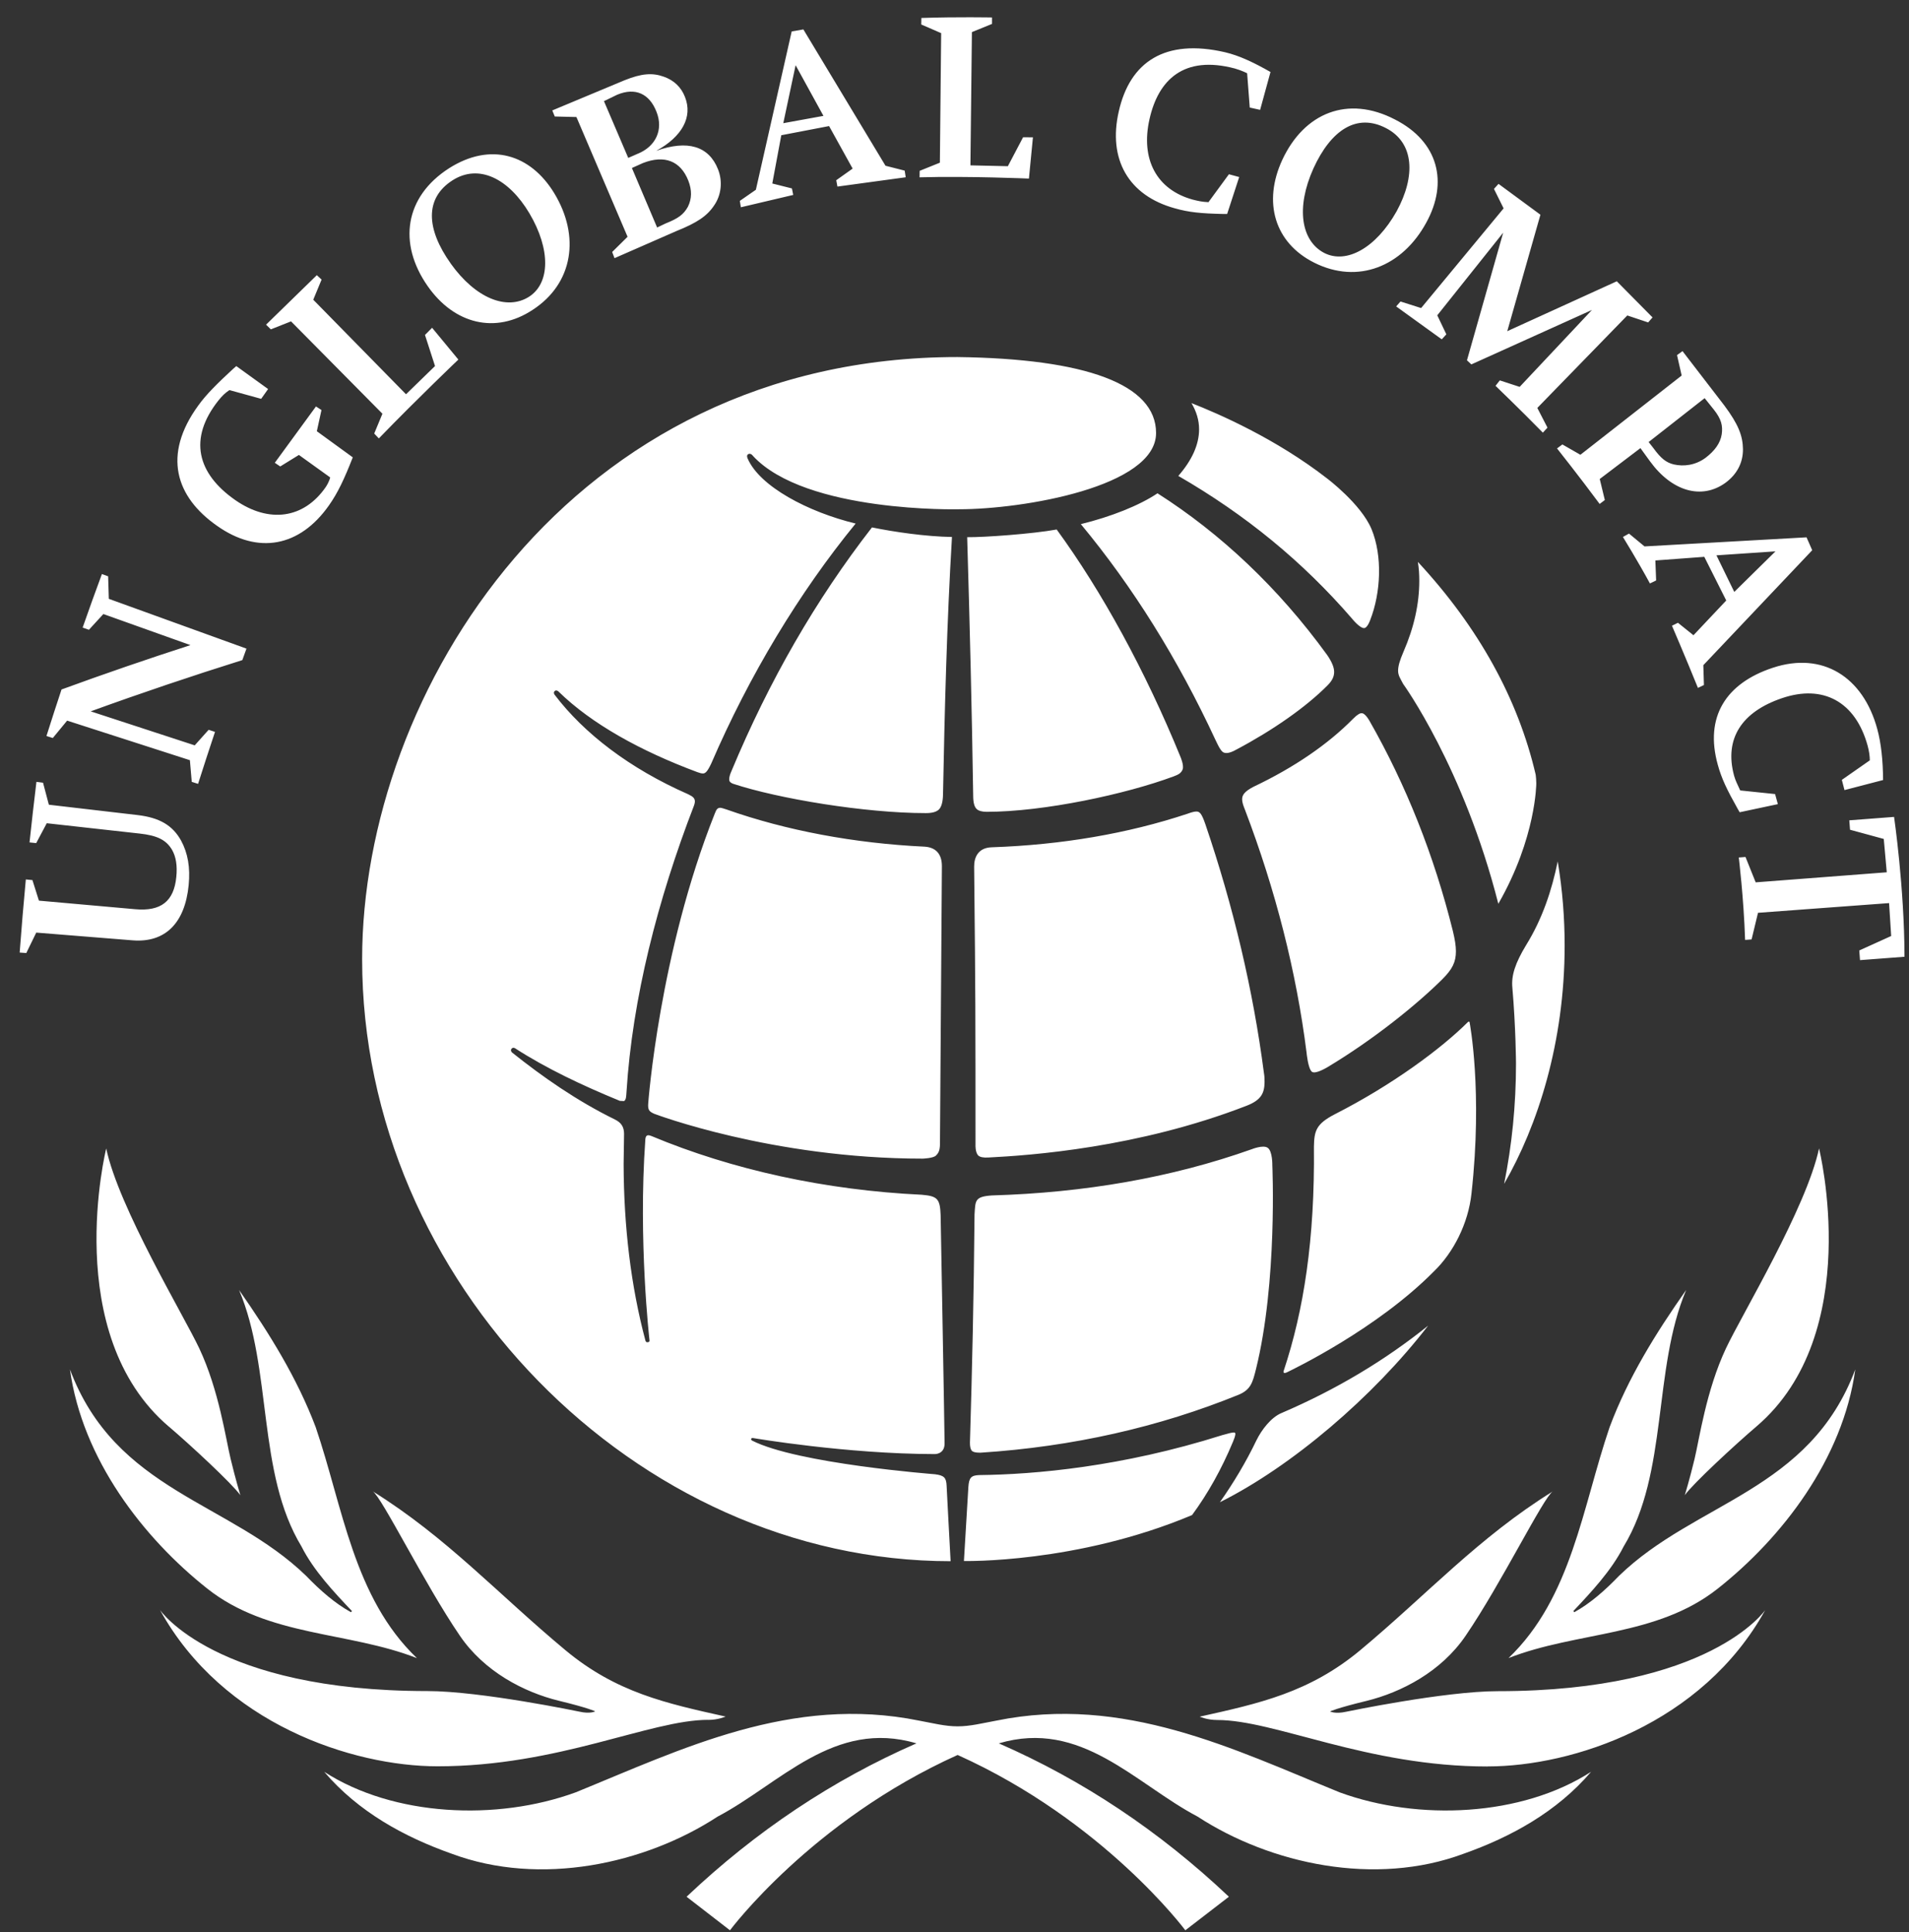 <svg width="83" height="84" viewBox="0 0 83 84" fill="none" xmlns="http://www.w3.org/2000/svg">
<rect x="0" y="0" width="83" height="84" fill="#333333" stroke="none"/>
<path d="M57.036 46.594C56.87 46.453 56.808 45.773 56.808 45.773C56.364 42.245 55.458 38.695 54.131 35.21C54.056 35.026 54.006 34.879 54.006 34.751C54.006 34.572 54.097 34.416 54.496 34.208C56.276 33.362 57.734 32.361 58.834 31.246C59.009 31.067 59.141 30.997 59.207 31.009H59.217C59.284 31.009 59.4 31.099 59.534 31.324C61.136 34.127 62.356 37.206 63.168 40.478C63.255 40.837 63.301 41.119 63.301 41.36C63.301 41.831 63.142 42.141 62.713 42.57C61.63 43.648 59.742 45.184 57.714 46.398C57.672 46.421 57.181 46.719 57.036 46.593M55.319 50.665C55.319 50.665 55.332 50.043 55.114 49.9C54.916 49.764 54.42 49.965 54.42 49.965C50.935 51.204 47.129 51.856 43.127 51.973C42.37 52.024 42.412 52.2 42.371 52.796C42.341 56.318 42.264 59.643 42.173 62.657C42.173 62.657 42.149 62.965 42.257 63.079C42.353 63.173 42.651 63.156 42.651 63.156C46.629 62.898 50.401 62.045 53.866 60.633C54.379 60.413 54.462 60.11 54.606 59.532C55.547 55.742 55.319 50.666 55.319 50.666M53.772 32.58C55.339 31.749 56.788 30.74 57.726 29.79C57.925 29.59 58.006 29.41 58.006 29.214C58.006 29.017 57.912 28.783 57.701 28.475C55.575 25.544 53.062 23.19 50.326 21.447C49.545 21.972 48.308 22.466 46.993 22.787C49.256 25.513 51.214 28.654 52.836 32.147C52.999 32.496 53.107 32.694 53.227 32.725C53.378 32.778 53.603 32.676 53.772 32.58ZM51.023 33.757C51.224 33.679 51.352 33.625 51.42 33.448C51.483 33.274 51.328 32.913 51.328 32.913C49.788 29.144 47.905 25.711 45.943 23.021C44.882 23.213 42.799 23.362 42.051 23.355C42.165 27.163 42.257 30.942 42.312 34.588C42.312 34.912 42.371 35.097 42.474 35.181C42.546 35.252 42.711 35.295 42.892 35.295C45.393 35.295 48.965 34.523 51.021 33.757M53.712 62.349C53.716 62.264 53.632 62.28 53.632 62.28C53.555 62.282 53.435 62.31 53.139 62.395C48.787 63.771 44.995 64.105 42.565 64.131C42.224 64.147 42.132 64.243 42.103 64.646L41.91 67.867C41.91 67.867 46.809 67.981 51.828 65.87C52.515 64.939 53.114 63.867 53.605 62.689C53.658 62.562 53.701 62.452 53.712 62.349ZM63.897 44.455C63.883 44.367 63.808 44.449 63.808 44.449C62.652 45.599 60.523 47.178 58.029 48.446C57.224 48.864 57.139 49.162 57.127 49.857C57.169 53.873 56.686 56.972 55.816 59.588C55.816 59.588 55.742 59.773 55.978 59.652C56.208 59.536 59.856 57.793 62.346 55.273C63.194 54.456 63.839 53.187 63.977 51.892C64.472 47.44 63.897 44.455 63.897 44.455ZM65.144 39.295C66.795 36.415 66.795 34.055 66.795 34.055C66.795 33.906 66.78 33.776 66.769 33.68C66.004 30.393 64.293 27.282 61.647 24.429C61.692 24.704 61.708 24.973 61.708 25.249C61.708 26.253 61.48 27.282 61.02 28.339C60.852 28.727 60.787 28.971 60.787 29.162C60.787 29.364 60.881 29.496 61.007 29.735C61.007 29.735 63.635 33.356 65.145 39.295M27.24 47.465C27.494 43.408 28.596 39.115 30.163 35.051C30.198 34.961 30.212 34.889 30.212 34.837C30.205 34.711 30.148 34.64 29.923 34.532C27.361 33.406 25.387 31.879 24.118 30.21C24.118 30.21 24.038 30.116 24.118 30.043C24.193 29.98 24.28 30.062 24.28 30.062C25.721 31.474 27.861 32.654 30.316 33.568C30.42 33.607 30.498 33.627 30.56 33.627C30.664 33.627 30.75 33.562 30.923 33.196C32.578 29.36 34.751 25.759 37.202 22.762C35.138 22.262 33.029 21.152 32.505 19.931C32.505 19.931 32.438 19.796 32.532 19.744C32.649 19.686 32.734 19.818 32.734 19.818C35.033 22.307 41.698 22.141 41.698 22.141C44.483 22.141 50.264 21.165 50.264 18.826C50.264 16.701 47.198 15.594 41.627 15.523C24.771 15.523 15.745 30.116 15.745 41.703C15.745 55.688 27.622 67.875 41.331 67.875C41.315 67.65 41.157 64.591 41.157 64.591C41.14 64.253 41.06 64.143 40.641 64.094C40.641 64.094 34.66 63.636 32.694 62.628C32.619 62.576 32.661 62.498 32.763 62.524C32.763 62.524 36.8 63.213 40.634 63.218C40.634 63.218 41.069 63.239 41.069 62.757C41.069 62.324 40.897 52.83 40.897 52.83C40.87 52.116 40.76 52.001 40.073 51.943C35.907 51.746 31.845 50.863 28.321 49.389C28.227 49.357 28.181 49.344 28.135 49.368C28.057 49.404 28.057 49.556 28.057 49.556C27.744 53.945 28.236 58.241 28.236 58.241C28.255 58.315 28.226 58.352 28.158 58.355C28.08 58.37 28.061 58.28 28.061 58.28C27.432 55.919 27.121 53.336 27.114 50.601C27.114 50.402 27.133 49.292 27.133 49.292C27.131 48.998 27.015 48.812 26.744 48.676C25.063 47.852 23.587 46.814 22.263 45.759C22.263 45.759 22.168 45.674 22.249 45.584C22.315 45.525 22.393 45.574 22.393 45.574C23.759 46.456 25.322 47.193 26.949 47.861L27.133 47.871C27.227 47.807 27.224 47.676 27.24 47.466M59.577 26.949C60.033 25.781 60.118 24.176 59.629 22.997C59.168 21.907 57.703 20.804 57.703 20.804C55.481 19.075 52.977 17.985 51.802 17.525C52.02 17.89 52.134 18.271 52.134 18.664C52.134 19.334 51.822 20.012 51.231 20.691C54.163 22.385 56.64 24.416 58.784 26.896C58.784 26.896 59.125 27.324 59.317 27.307C59.462 27.29 59.577 26.949 59.577 26.949ZM65.913 46.243C65.913 48.041 65.734 49.802 65.397 51.469C66.848 48.959 68.028 45.331 68.028 41.112C68.028 39.931 67.937 38.708 67.727 37.45C67.474 38.695 67.061 39.948 66.351 41.093C65.88 41.872 65.703 42.41 65.755 42.94C65.906 44.692 65.913 46.242 65.913 46.242M54.634 62.606C54.177 63.562 53.632 64.467 53.039 65.311C56.149 63.76 59.697 60.739 62.093 57.634C60.235 59.13 58.103 60.412 55.721 61.432C55.258 61.623 54.85 62.17 54.635 62.606M40.952 37.66C40.952 37.116 40.68 36.843 40.206 36.81C37.153 36.667 34.171 36.106 31.585 35.192C31.455 35.148 31.36 35.119 31.305 35.119C31.215 35.127 31.156 35.158 31.078 35.37C28.665 41.425 28.184 47.963 28.184 47.963C28.158 48.27 28.236 48.329 28.447 48.424C28.447 48.424 33.564 50.373 40.118 50.373C40.118 50.373 40.572 50.358 40.693 50.241C40.859 50.075 40.878 49.949 40.87 49.425C40.89 46.196 40.952 37.658 40.952 37.658M31.809 33.51C31.649 33.857 31.721 33.965 31.721 33.965C31.762 34.04 31.876 34.076 31.876 34.076C33.84 34.724 37.611 35.351 40.251 35.351C40.543 35.351 40.712 35.295 40.818 35.198C40.925 35.095 40.997 34.882 41.001 34.522C41.071 30.87 41.167 27.071 41.39 23.346C40.255 23.328 38.876 23.127 37.912 22.93C35.471 26.071 33.444 29.594 31.809 33.508M42.964 50.325C44.787 50.233 49.47 49.907 54.193 48.076C54.833 47.83 54.976 47.528 54.981 47.042C54.981 46.917 54.978 46.784 54.953 46.648C54.485 43.047 53.625 39.41 52.406 35.83C52.243 35.36 52.159 35.282 52.017 35.282C51.934 35.282 51.811 35.311 51.629 35.379C49.028 36.242 46.159 36.732 43.116 36.837C42.535 36.856 42.351 37.262 42.354 37.679C42.371 39.549 42.412 42.496 42.412 46.46C42.412 47.465 42.413 48.809 42.413 49.785C42.413 49.785 42.399 50.093 42.528 50.233C42.606 50.309 42.758 50.337 42.966 50.325M3.042 59.538C5.024 64.84 9.984 65.282 13.314 68.516C13.928 69.153 14.567 69.71 15.26 70.093L15.302 70.043C14.53 69.228 13.641 68.291 13.11 67.238C11.163 64.03 11.853 59.538 10.394 56.084C11.712 57.971 12.918 59.912 13.725 62.045C14.911 65.526 15.371 69.455 18.128 72.09C15.147 70.921 11.669 71.169 9.018 69.071C6.23 66.865 3.578 63.439 3.042 59.539M30.793 74.775C31.228 74.775 31.548 74.63 31.548 74.63C28.963 74.056 26.789 73.583 24.579 71.74C21.656 69.308 19.427 66.842 16.206 64.837C16.604 65.094 18.448 68.848 19.988 71.106C21.055 72.68 22.788 73.573 24.3 73.943C25.607 74.26 25.88 74.403 25.88 74.403C25.88 74.403 25.66 74.523 25.192 74.416C25.192 74.416 20.903 73.521 18.583 73.521C9.346 73.521 6.955 69.993 6.955 69.993C9.686 74.949 15.325 76.792 19.025 76.792C24.29 76.792 28.261 74.772 30.793 74.772M64.684 76.797C68.378 76.797 74.016 74.952 76.75 69.997C76.75 69.997 74.363 73.526 65.122 73.526C62.812 73.526 58.528 74.42 58.528 74.42C58.052 74.527 57.828 74.407 57.828 74.407C57.828 74.407 58.103 74.266 59.417 73.948C60.925 73.576 62.661 72.683 63.727 71.11C65.27 68.852 67.108 65.097 67.512 64.841C64.285 66.844 62.056 69.312 59.141 71.745C56.923 73.588 54.748 74.059 52.162 74.634C52.162 74.634 52.481 74.779 52.918 74.779C55.449 74.779 59.42 76.8 64.684 76.8M7.338 62.019C8.242 62.788 10.108 64.516 10.45 65.006C10.45 65.006 10.239 64.305 10.03 63.437C9.819 62.576 9.524 60.447 8.662 58.618C7.984 57.181 5.16 52.498 4.618 49.931C4.618 49.931 2.613 57.992 7.338 62.021M65.583 72.089C68.563 70.919 72.03 71.168 74.683 69.069C77.476 66.863 80.127 63.437 80.664 59.538C78.68 64.84 73.717 65.282 70.388 68.516C69.775 69.153 69.139 69.71 68.447 70.093L68.406 70.043C69.173 69.228 70.059 68.291 70.592 67.238C72.541 64.03 71.853 59.538 73.311 56.084C71.984 57.971 70.781 59.912 69.984 62.045C68.797 65.526 68.336 69.455 65.585 72.09M58.242 77.923C53.649 76.051 48.863 73.677 43.323 74.806C42.694 74.921 42.185 75.055 41.636 75.055C41.087 75.055 40.585 74.921 39.959 74.806C34.41 73.679 29.627 76.051 25.034 77.923C21.602 79.179 17.113 78.978 14.096 77.031C15.583 78.776 17.585 79.867 19.647 80.596C23.482 82.024 28.032 81.049 31.203 78.978C33.92 77.546 36.267 74.731 39.846 75.795C36.196 77.388 32.87 79.608 29.851 82.463L31.738 83.922C31.738 83.922 35.281 79.162 41.636 76.299C47.995 79.162 51.536 83.922 51.536 83.922L53.43 82.463C50.41 79.607 47.074 77.388 43.427 75.795C47.009 74.731 49.352 77.547 52.068 78.978C55.248 81.049 59.796 82.022 63.629 80.596C65.69 79.867 67.687 78.776 69.178 77.031C66.16 78.978 61.673 79.179 58.24 77.923M76.365 62.019C81.094 57.991 79.089 49.929 79.089 49.929C78.547 52.496 75.719 57.181 75.044 58.617C74.181 60.447 73.883 62.575 73.675 63.436C73.467 64.303 73.253 65.004 73.253 65.004C73.593 64.516 75.462 62.788 76.367 62.018M1.695 39.157C3.09 39.282 4.485 39.406 5.878 39.529C6.994 39.63 7.561 39.189 7.665 38.132C7.716 37.637 7.652 37.243 7.476 36.94C7.22 36.514 6.835 36.324 6.072 36.24C4.726 36.091 3.379 35.941 2.033 35.791C1.879 36.078 1.727 36.366 1.574 36.655C1.478 36.645 1.381 36.636 1.284 36.625C1.378 35.746 1.477 34.87 1.584 33.992C1.681 34.004 1.776 34.017 1.871 34.029C1.955 34.348 2.038 34.668 2.124 34.986C3.406 35.135 4.692 35.285 5.975 35.435C6.944 35.548 7.507 35.888 7.872 36.544C8.167 37.089 8.278 37.713 8.203 38.479C8.042 40.137 7.178 40.993 5.773 40.883C4.374 40.77 2.976 40.659 1.576 40.546C1.43 40.841 1.289 41.138 1.144 41.434C1.047 41.428 0.952 41.419 0.855 41.414C0.935 40.353 1.023 39.293 1.123 38.235C1.219 38.242 1.315 38.252 1.41 38.263C1.504 38.56 1.598 38.859 1.692 39.157M3.943 30.927C5.452 31.421 6.958 31.914 8.466 32.405C8.668 32.18 8.869 31.954 9.071 31.729C9.162 31.759 9.255 31.791 9.348 31.82C9.096 32.572 8.852 33.325 8.612 34.079C8.521 34.052 8.428 34.021 8.337 33.992C8.308 33.68 8.284 33.365 8.256 33.05C6.478 32.476 4.699 31.904 2.919 31.33C2.71 31.581 2.503 31.833 2.296 32.086C2.204 32.056 2.111 32.027 2.02 31.999C2.234 31.323 2.452 30.648 2.675 29.976C4.544 29.293 6.412 28.651 8.281 28.047C7.019 27.598 5.757 27.145 4.494 26.696C4.282 26.923 4.074 27.152 3.866 27.381C3.775 27.349 3.683 27.317 3.593 27.285C3.866 26.506 4.144 25.73 4.431 24.957C4.521 24.988 4.611 25.025 4.702 25.056C4.71 25.384 4.72 25.71 4.731 26.035C6.725 26.758 8.723 27.48 10.716 28.2C10.656 28.367 10.596 28.533 10.536 28.699C8.337 29.389 6.14 30.129 3.944 30.927M13.774 18.747L15.338 19.884C14.965 20.837 14.691 21.419 14.304 21.97C13.034 23.779 11.218 24.12 9.439 22.862C7.635 21.602 7.056 19.78 8.62 17.631C8.963 17.149 9.472 16.649 10.141 16.032L10.274 15.916L11.656 16.914L11.355 17.34L9.976 16.96C9.793 17.076 9.647 17.225 9.508 17.397C8.165 19.078 8.583 20.594 10.229 21.742C11.699 22.762 13.207 22.551 14.157 21.184C14.33 20.924 14.355 20.756 14.355 20.756L12.996 19.779L12.184 20.28L11.948 20.12L13.738 17.671L13.977 17.827L13.775 18.751L13.774 18.747ZM16.626 17.986L12.653 13.972L11.776 14.319L11.568 14.115L13.775 11.963L13.982 12.155L13.62 13.031L17.653 17.141L18.914 15.914L18.477 14.562L18.787 14.251L19.929 15.633C19.929 15.633 18.198 17.28 16.471 19.061L16.27 18.849L16.627 17.988L16.626 17.986ZM18.593 12.437C17.298 10.585 17.59 8.555 19.527 7.313C21.328 6.171 23.067 6.703 24.1 8.404C25.229 10.265 24.927 12.323 23.158 13.472C21.54 14.539 19.747 14.091 18.593 12.437ZM19.593 11.454C20.688 12.988 22.046 13.505 22.997 12.904C23.917 12.32 23.953 10.851 23.015 9.269C22.117 7.761 20.818 7.11 19.676 7.839C18.453 8.621 18.531 9.96 19.595 11.454M27.285 10.293L25.062 5.088L24.121 5.065L24.012 4.801L27.155 3.489C27.895 3.192 28.367 3.156 28.865 3.336C29.304 3.491 29.618 3.792 29.781 4.215C30.131 5.093 29.648 5.948 28.531 6.558C29.897 6.07 30.82 6.352 31.219 7.362C31.428 7.891 31.358 8.488 31.05 8.93C30.747 9.389 30.302 9.688 29.415 10.043L26.718 11.224L26.616 10.956L27.285 10.295V10.293ZM27.314 6.865L27.734 6.681C28.505 6.369 28.856 5.642 28.542 4.858C28.236 4.073 27.622 3.79 26.835 4.118L26.259 4.397L27.314 6.863V6.865ZM28.573 9.89L28.94 9.715C29.489 9.496 29.719 9.329 29.908 8.991C30.082 8.643 30.089 8.267 29.926 7.851C29.587 6.996 28.888 6.723 27.953 7.089L27.474 7.304L28.571 9.892L28.573 9.89ZM33.969 5.879L33.578 7.978L34.431 8.192L34.488 8.475L32.212 9.011L32.166 8.734L32.864 8.25L34.421 1.367L34.929 1.279L38.5 7.206L39.334 7.418L39.379 7.707L36.41 8.112L36.358 7.836L37.071 7.33L36.047 5.481L33.967 5.88L33.969 5.879ZM34.056 5.356L35.802 5.038L34.592 2.835L34.056 5.356ZM40.864 7.071L40.92 1.441L40.054 1.065L40.06 0.781C41.66 0.729 43.132 0.759 43.132 0.759V1.039L42.257 1.396L42.192 7.189L43.82 7.226L44.483 5.966L44.91 5.97L44.736 7.764C44.736 7.764 42.118 7.65 39.982 7.709L39.986 7.427L40.864 7.073V7.071ZM52.539 8.793L53.431 7.576L53.878 7.697L53.354 9.303H53.187C52.211 9.282 51.682 9.228 51.085 9.058C49.057 8.502 48.169 6.92 48.641 4.85C49.125 2.686 50.653 1.668 53.265 2.272C53.881 2.417 54.511 2.716 55.239 3.13L54.788 4.776L54.337 4.676L54.223 3.184C54.223 3.184 53.988 3.064 53.688 2.978C51.465 2.389 50.362 3.479 49.981 5.168C49.579 6.924 50.291 8.25 51.863 8.68C52.097 8.738 52.25 8.776 52.538 8.789M65.531 14.4L70.296 12.229L71.85 13.8L71.659 14.018L70.752 13.715L66.84 17.735L67.282 18.592L67.081 18.81C66.049 17.758 65.023 16.774 65.023 16.774L65.209 16.538L66.072 16.82L69.215 13.476L63.972 15.843L63.781 15.665L65.356 10.116L62.49 13.709L62.885 14.535L62.685 14.753L60.703 13.322L60.891 13.108L61.788 13.393L65.374 9.059L64.955 8.213L65.153 7.994L66.975 9.335L65.533 14.4H65.531ZM71.323 19.483L69.554 20.825L69.775 21.739L69.55 21.91C68.662 20.711 67.697 19.496 67.697 19.496L67.93 19.323L68.713 19.772L73.116 16.327L72.914 15.438L73.153 15.266L74.969 17.627C75.581 18.446 75.773 18.946 75.781 19.53C75.784 20.116 75.524 20.619 75.018 20.992C73.982 21.738 72.694 21.363 71.746 20.065L71.322 19.481L71.323 19.483ZM71.883 19.477C72.217 19.936 72.442 20.11 72.77 20.191C73.209 20.291 73.712 20.228 74.151 19.907C74.553 19.601 74.799 19.266 74.858 18.878C74.91 18.505 74.838 18.222 74.525 17.822L74.115 17.31L71.68 19.218L71.883 19.477ZM74.099 24.209L71.972 24.367L72.006 25.236L71.736 25.366C71.204 24.384 70.562 23.345 70.562 23.345L70.826 23.198L71.501 23.756L78.545 23.361L78.792 23.922L74.058 28.919L74.084 29.782L73.823 29.907C73.253 28.5 72.694 27.204 72.694 27.204L72.954 27.076L73.629 27.618L75.054 26.107L74.1 24.209H74.099ZM74.628 24.144L75.403 25.734L77.194 23.971L74.626 24.144H74.628ZM75.66 34.365L77.178 34.523L77.298 34.961L75.637 35.314L75.556 35.173C75.079 34.324 74.849 33.844 74.686 33.248C74.109 31.175 75.03 29.708 77.079 29.032C79.235 28.317 81.005 29.42 81.62 31.694C81.789 32.31 81.868 33.067 81.873 33.913L80.195 34.35L80.08 33.906L81.296 33.057C81.296 32.877 81.266 32.655 81.201 32.418C80.669 30.49 79.254 29.75 77.48 30.353C75.745 30.94 74.952 32.102 75.397 33.731C75.463 33.964 75.543 34.099 75.648 34.337L75.66 34.367V34.365ZM82.136 39.263L76.435 39.685L76.156 40.843L75.874 40.864C75.813 39.016 75.599 37.28 75.599 37.28L75.891 37.258L76.334 38.361L82.033 37.924L81.903 36.474L80.436 36.074L80.404 35.665L82.351 35.516C82.351 35.516 82.799 38.591 82.804 41.596L80.87 41.743L80.838 41.323L82.225 40.694L82.134 39.263H82.136ZM55.75 6.954C56.707 4.895 58.607 4.134 60.648 5.194C62.548 6.159 62.973 7.933 62.012 9.679C60.972 11.589 59.038 12.371 57.143 11.422C55.416 10.558 54.901 8.792 55.75 6.954ZM57.104 7.326C56.334 9.039 56.575 10.468 57.565 10.992C58.531 11.495 59.822 10.789 60.722 9.188C61.561 7.653 61.485 6.207 60.271 5.575C58.989 4.903 57.867 5.652 57.104 7.326Z" fill="white"/>
</svg>
